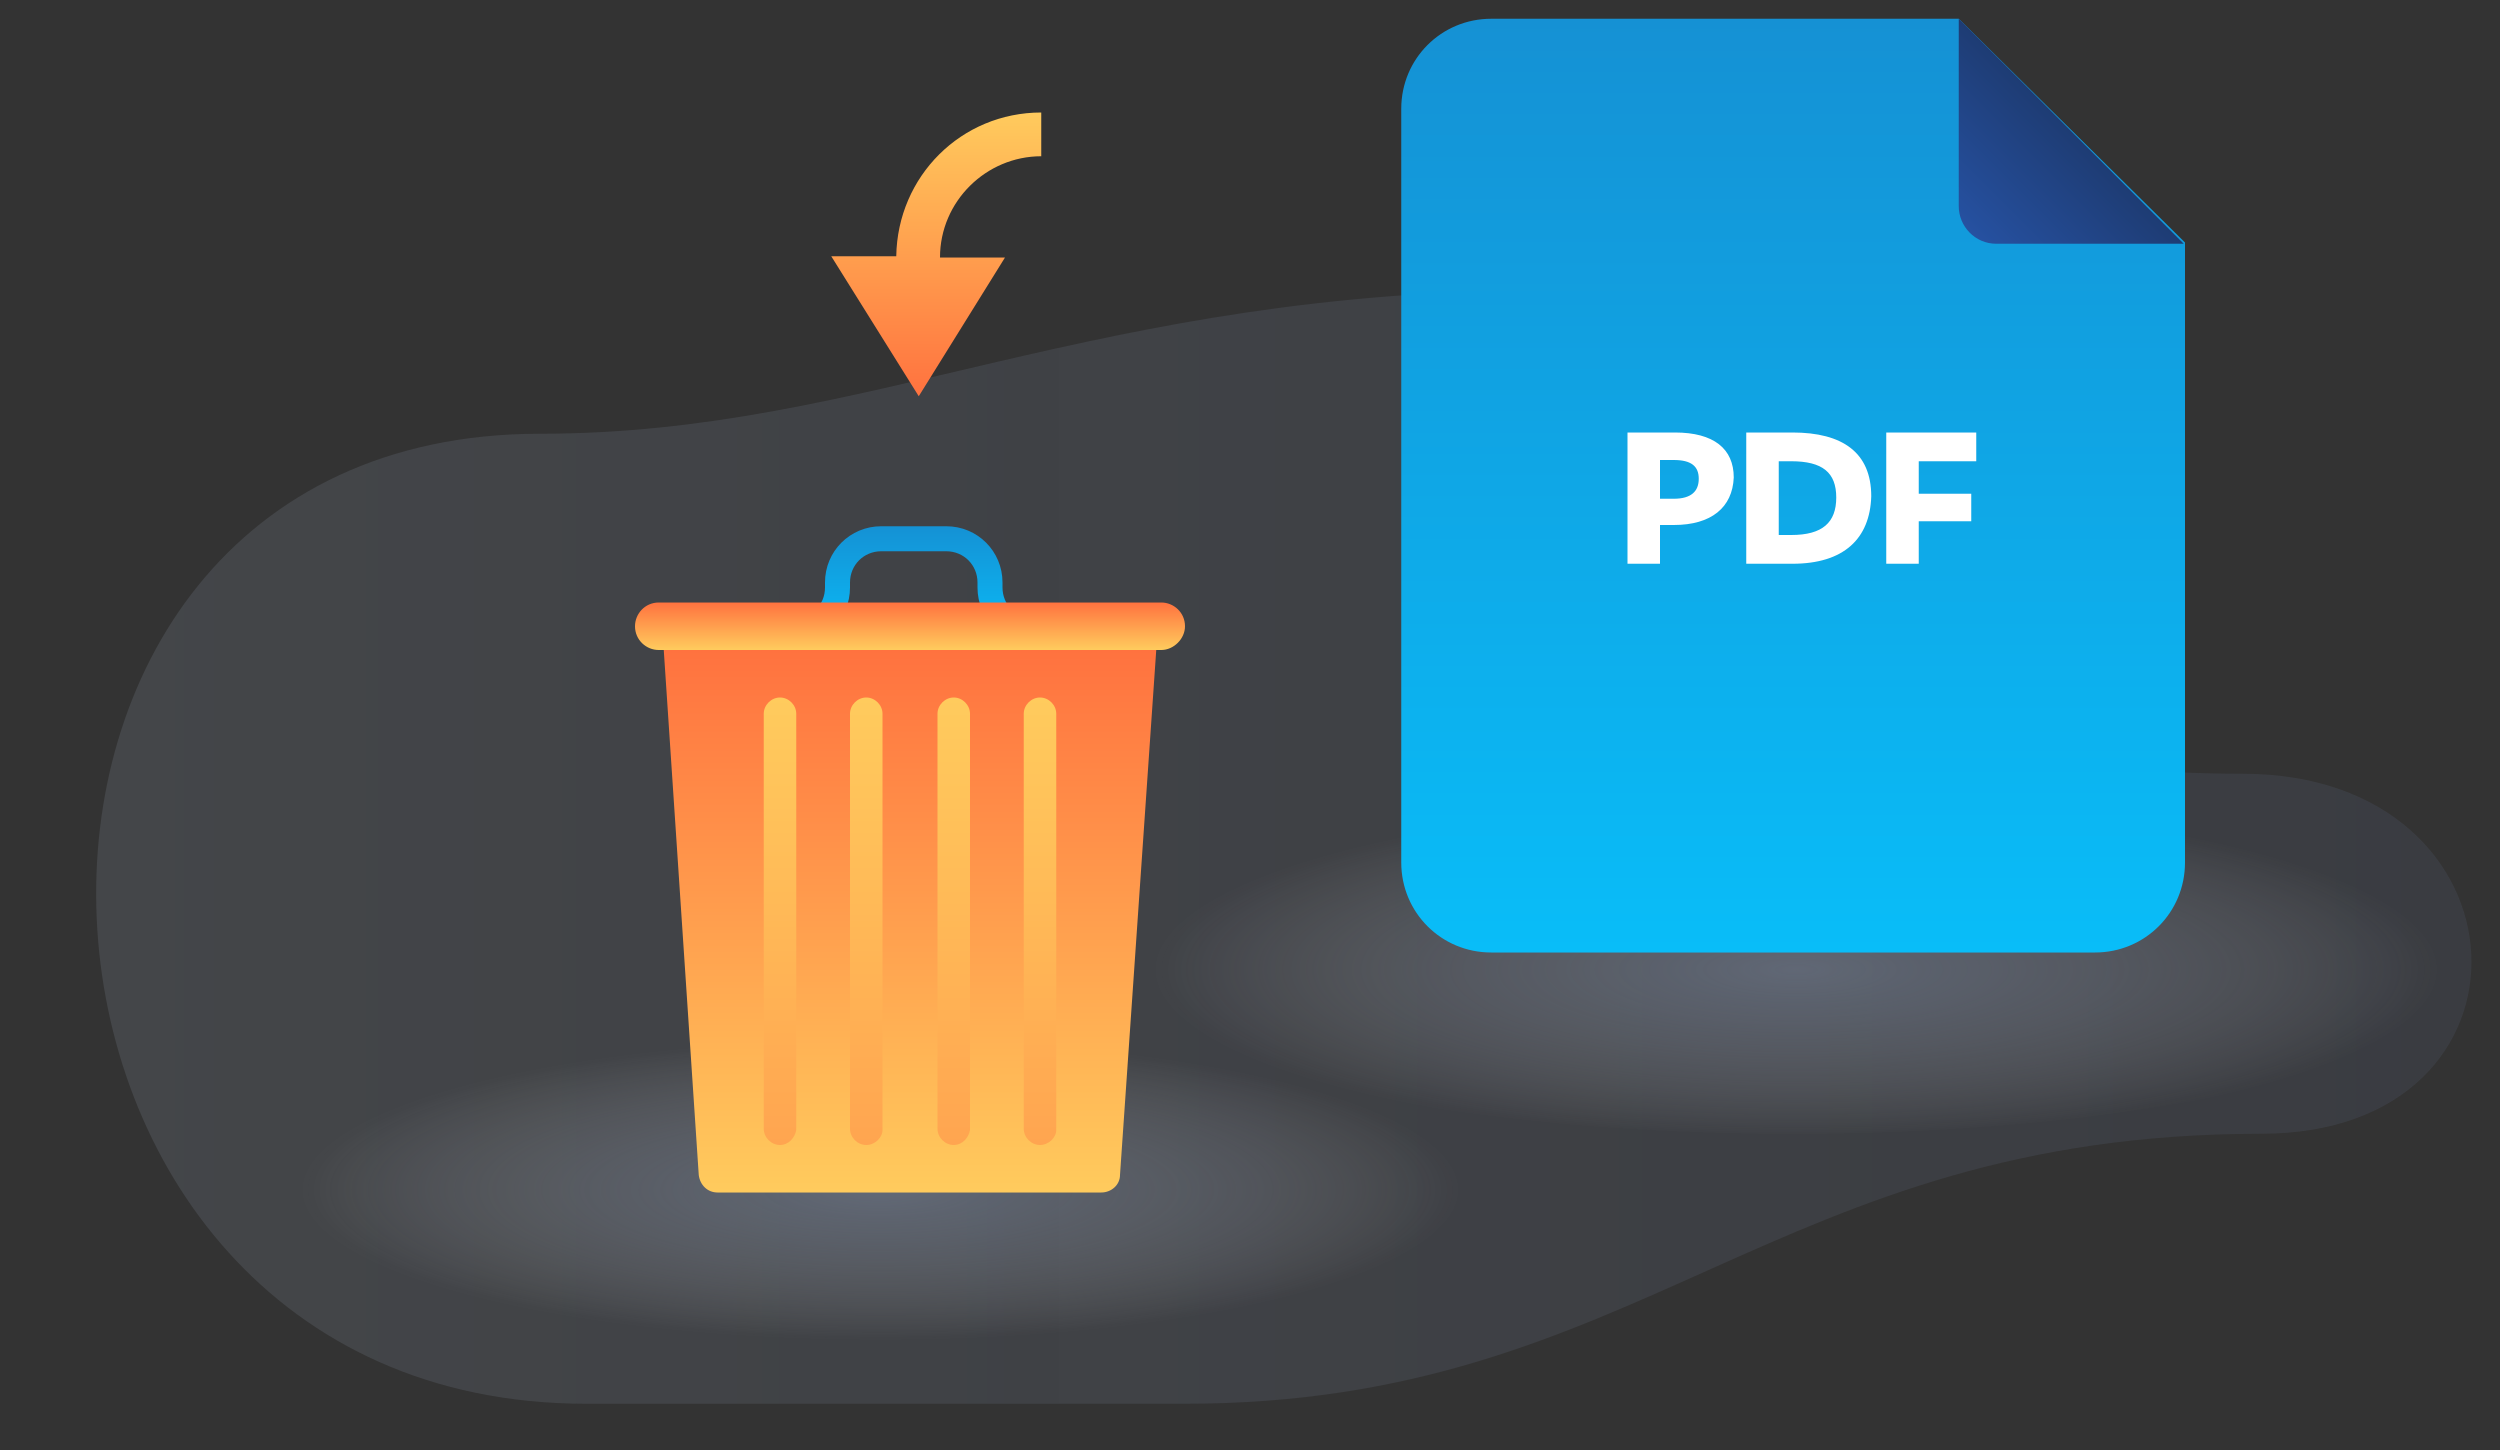 <svg xmlns="http://www.w3.org/2000/svg" xmlns:xlink="http://www.w3.org/1999/xlink" viewBox="0 0 200 116"><rect x="0" y="0" width="200" height="116" fill="#333333" stroke="none"/><linearGradient id="a" gradientUnits="userSpaceOnUse" x1="7.693" y1="939.75" x2="197.716" y2="939.75" gradientTransform="translate(0 -872)"><stop offset="0" stop-color="#bfd0e9" stop-opacity=".4"/><stop offset="1" stop-color="#859cd6" stop-opacity=".3"/></linearGradient><path d="M124.3 23.2c-37 0-54.7 11.5-81.1 11.5-49.5 0-46.3 77.6 3.7 77.6h47.9c36.6 0 47-21.6 86.1-21.6 23.3 0 22-28.8-1.5-28.8-55.1 0-35.3-38.7-55.1-38.7z" opacity=".3" fill="url(#a)"/><radialGradient id="b" cx="-1023.292" cy="3170.113" r="55.907" gradientTransform="matrix(.921 0 0 .241 1086.159 -686.43)" gradientUnits="userSpaceOnUse"><stop offset="0" stop-color="#919fb9" stop-opacity=".6"/><stop offset=".191" stop-color="#95a3bc" stop-opacity=".485"/><stop offset=".392" stop-color="#a2aec4" stop-opacity=".365"/><stop offset=".597" stop-color="#b7c0d1" stop-opacity=".242"/><stop offset=".803" stop-color="#d4dae4" stop-opacity=".118"/><stop offset="1" stop-color="#f7f9fb" stop-opacity="0"/></radialGradient><ellipse cx="143.4" cy="76.3" rx="55.6" ry="14.4" opacity=".7" fill="url(#b)"/><linearGradient id="c" gradientUnits="userSpaceOnUse" x1="143.45" y1="948.2" x2="143.45" y2="873.5" gradientTransform="translate(0 -872)"><stop offset="0" stop-color="#09bdf8"/><stop offset="1" stop-color="#1591d4"/></linearGradient><path d="M156.7 1.5h-37.4c-4 0-7.2 3.2-7.2 7.2V69c0 4 3.2 7.2 7.2 7.2h48.3c4 0 7.2-3.2 7.2-7.2V19.4L156.7 1.5z" fill="url(#c)"/><linearGradient id="d" gradientUnits="userSpaceOnUse" x1="157.589" y1="890.611" x2="165.708" y2="882.492" gradientTransform="translate(0 -872)"><stop offset="0" stop-color="#2651a1"/><stop offset="1" stop-color="#1e3c74"/></linearGradient><path d="M159.7 19.5h15l-18-18v15c0 1.6 1.3 3 3 3z" fill="url(#d)"/><path d="M133.9 42h-1.1v3.1h-2.6V34.6h3.8c3.1 0 4.7 1.3 4.7 3.6-.1 2.4-1.8 3.8-4.8 3.8zm0-5.2h-1.1v3.1h1.1c1.4 0 2-.6 2-1.6s-.6-1.5-2-1.5zm9.5 8.3h-3.7V34.6h3.7c4 0 6.3 1.6 6.3 5.1-.1 3.4-2.2 5.4-6.3 5.4zm-.1-8.2h-1v5.9h1c2.5 0 3.6-1 3.6-3s-1.1-2.9-3.6-2.9zm14.8 0h-4.6v2.6h4.2v2.2h-4.2v3.4h-2.6V34.6h7.2v2.3z" fill="#fff"/><radialGradient id="e" cx="-1349.138" cy="3535.138" r="56.014" gradientTransform="matrix(.829 0 0 .215 1188.86 -664.876)" gradientUnits="userSpaceOnUse"><stop offset="0" stop-color="#919fb9" stop-opacity=".6"/><stop offset=".191" stop-color="#95a3bc" stop-opacity=".485"/><stop offset=".392" stop-color="#a2aec4" stop-opacity=".365"/><stop offset=".597" stop-color="#b7c0d1" stop-opacity=".242"/><stop offset=".803" stop-color="#d4dae4" stop-opacity=".118"/><stop offset="1" stop-color="#f7f9fb" stop-opacity="0"/></radialGradient><ellipse cx="71.1" cy="95.8" rx="50" ry="12.9" opacity=".7" fill="url(#e)"/><linearGradient id="f" gradientUnits="userSpaceOnUse" x1="1583.188" y1="3698.756" x2="1605.938" y2="3698.756" gradientTransform="rotate(90 2673.941 1099.715)"><stop offset="0" stop-color="#ffcb5d"/><stop offset="1" stop-color="#ff723f"/></linearGradient><path d="M73.5 31.7l-7-11.2h5.2C71.8 14.1 76.9 9 83.3 9v3.5c-4.4 0-8.1 3.6-8.1 8.1h5.2l-6.9 11.1z" fill="url(#f)"/><linearGradient id="g" gradientUnits="userSpaceOnUse" x1="72.8" y1="967.4" x2="72.8" y2="924" gradientTransform="translate(0 -872)"><stop offset="0" stop-color="#ffcb5d"/><stop offset="1" stop-color="#ff723f"/></linearGradient><path d="M88.1 95.4H57.4c-.8 0-1.4-.6-1.5-1.4l-2.8-42h39.4l-2.9 42c0 .8-.7 1.4-1.5 1.4z" fill="url(#g)"/><defs><path id="h" d="M88.1 95.4H57.4c-.8 0-1.4-.6-1.5-1.4l-2.8-42h39.4l-2.9 42c0 .8-.7 1.4-1.5 1.4z"/></defs><clipPath id="i"><use xlink:href="#h" overflow="visible"/></clipPath><linearGradient id="j" gradientUnits="userSpaceOnUse" x1="72.8" y1="-.4" x2="72.8" y2="-36.2" gradientTransform="translate(0 92)"><stop offset="0" stop-color="#ffa550"/><stop offset="1" stop-color="#ffcb5d"/></linearGradient><path d="M62.4 91.6c-.7 0-1.3-.6-1.3-1.3V57.1c0-.7.6-1.3 1.3-1.3s1.3.6 1.3 1.3v33.3c-.1.6-.6 1.2-1.3 1.2zm6.9 0c-.7 0-1.3-.6-1.3-1.3V57.1c0-.7.6-1.3 1.3-1.3.7 0 1.3.6 1.3 1.3v33.3c0 .6-.6 1.2-1.3 1.2zm7 0c-.7 0-1.3-.6-1.3-1.3V57.1c0-.7.6-1.3 1.3-1.3.7 0 1.3.6 1.3 1.3v33.3c-.1.6-.6 1.2-1.3 1.2zm6.9 0c-.7 0-1.3-.6-1.3-1.3V57.1c0-.7.6-1.3 1.3-1.3.7 0 1.3.6 1.3 1.3v33.3c0 .6-.6 1.2-1.3 1.2z" clip-path="url(#i)" fill="url(#j)"/><linearGradient id="k" gradientUnits="userSpaceOnUse" x1="73.1" y1="923.472" x2="73.1" y2="914" gradientTransform="translate(0 -872)"><stop offset="0" stop-color="#09bdf8"/><stop offset="1" stop-color="#1591d4"/></linearGradient><path d="M82.7 51.5c-2.5 0-4.5-2-4.5-4.5v-.4c0-1.4-1.1-2.5-2.5-2.5h-5.2c-1.4 0-2.5 1.1-2.5 2.5v.4c0 2.5-2 4.5-4.5 4.5-.6 0-1-.5-1-1s.5-1 1-1c1.4 0 2.5-1.1 2.5-2.5v-.4c0-2.5 2-4.5 4.5-4.5h5.2c2.5 0 4.5 2 4.5 4.5v.4c0 1.4 1.1 2.5 2.5 2.5.6 0 1 .5 1 1s-.4 1-1 1z" fill="url(#k)"/><linearGradient id="l" gradientUnits="userSpaceOnUse" x1="72.8" y1="923.972" x2="72.8" y2="920.206" gradientTransform="translate(0 -872)"><stop offset="0" stop-color="#ffcb5d"/><stop offset="1" stop-color="#ff723f"/></linearGradient><path d="M92.9 52H52.7c-1 0-1.9-.8-1.9-1.9 0-1 .8-1.9 1.9-1.9h40.2c1 0 1.9.8 1.9 1.9 0 1-.9 1.9-1.9 1.9z" fill="url(#l)"/><path fill="none" d="M0 0h200v116H0z"/></svg>